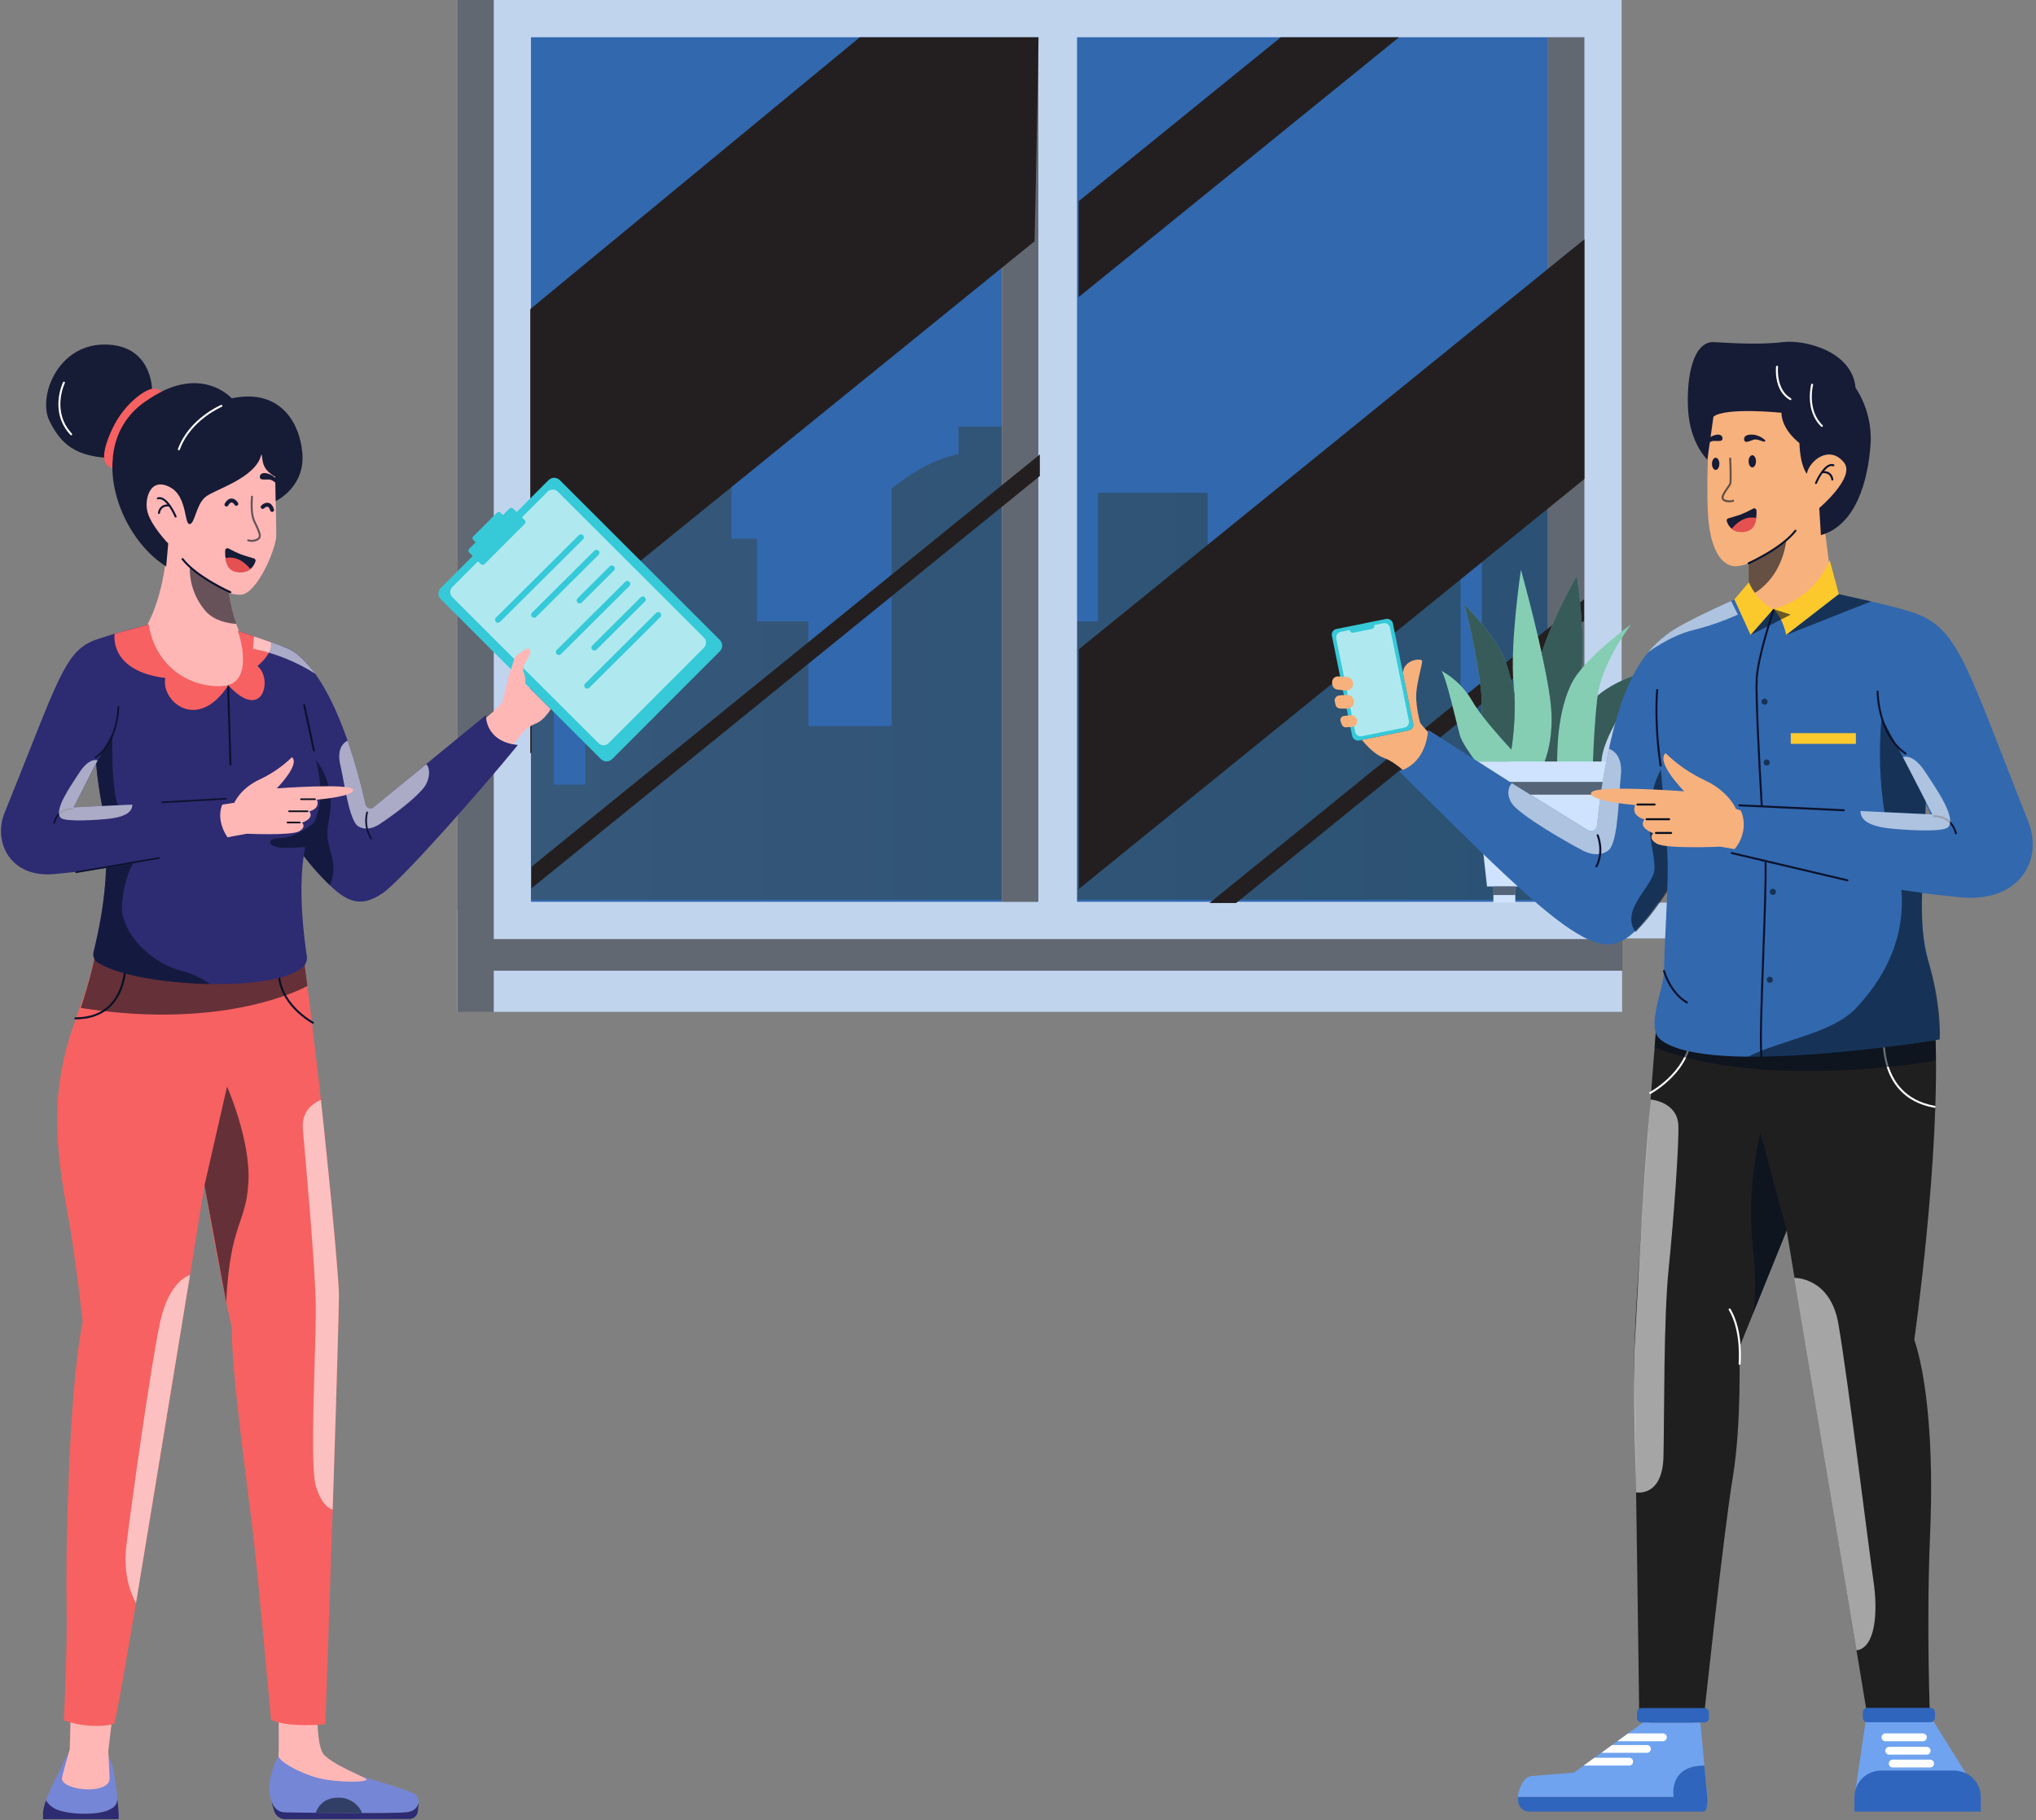 <svg width="1029" height="920" viewBox="0 0 1029 920" fill="none" xmlns="http://www.w3.org/2000/svg">
<rect x="0" y="0" width="1029" height="920" fill="#808080" stroke="none"/>
<rect x="235.01" y="7.56" width="574.03" height="455.46" fill="#3268AE"/>
<g style="mix-blend-mode:overlay" opacity="0.6">
<path d="M809.05 284.45L802.13 283.15V262.48H788V206.81V206.81C777.724 206.816 769.396 215.144 769.39 225.42V225.6H757V274.6L748.94 273.08V350.6H738.13V227.37L712.93 199.56L687.74 227.37V284.79H678.2V321.87H622.76V385.78H610.35V249.08H554.94V314.08H542.61V247C540.16 245 537.7 243.16 535.24 241.47V215.65H524.8V211.36H519.18V190.78L517.63 173.38C517.585 172.986 517.252 172.688 516.855 172.688C516.458 172.688 516.125 172.986 516.08 173.38L514.52 190.78V211.36H508.91V215.65H484.48V229.47C473.2 231.903 461.92 237.73 450.64 246.95V367H408.55V314.07H382.55V272.29H369.73V224.23L303.29 249.23V265.8H295.83V396.61H279.92V285L244 269.8V417.53H235.79V307.28L235 306.76V454.76H809L809.05 284.45Z" fill="url(#paint0_linear_5_651)"/>
</g>
<path fill-rule="evenodd" clip-rule="evenodd" d="M850 456.23H819.58V0H231.13V460.2H231V511.43H819.82V474.32H850V456.23ZM544.34 18.82H782.34V455.82H544.34V18.82ZM506.34 18.82H268.34V455.82H506.34V18.82Z" fill="#C1D4EE"/>
<g style="mix-blend-mode:overlay" opacity="0.6">
<rect x="506.37" y="18.82" width="18.42" height="437.04" fill="#231F20"/>
</g>
<g style="mix-blend-mode:overlay" opacity="0.6">
<rect x="782.34" y="18.82" width="18.42" height="437.04" fill="#231F20"/>
</g>
<g style="mix-blend-mode:screen">
<path d="M525.54 229.71L268.65 438.06V448.97L525.54 240.61V229.71V229.71Z" fill="#231F20"/>
</g>
<g style="mix-blend-mode:screen">
<path d="M545.3 328.13V449.3L800.78 242.09V120.92L545.3 328.13V328.13Z" fill="#231F20"/>
</g>
<g style="mix-blend-mode:screen">
<path d="M268.65 328.14L522.88 121.94C523.88 80.36 524.88 18.85 524.88 18.85H434.52L268 156.24V380.81L268.7 380.19L268.65 328.14Z" fill="#231F20"/>
</g>
<g style="mix-blend-mode:screen">
<path d="M800.58 302.89L611.27 456.44H624.72L800.58 313.8V302.89V302.89Z" fill="#231F20"/>
</g>
<g style="mix-blend-mode:screen">
<path d="M647.3 18.85L545.16 101.69V150.16L707.06 18.85H647.3V18.85Z" fill="#231F20"/>
</g>
<path d="M787.17 390.09C787.17 390.09 785.17 363.89 794.22 345.42C795.632 342.73 797.361 340.219 799.37 337.94C799.45 337.26 799.52 336.61 799.59 336.02C801.27 321.24 796.91 291.02 796.91 291.02C796.91 291.02 785.76 309.82 779.16 330C780.99 338.36 782.6 346.59 783.47 353.18C786.47 376.02 779.1 388.45 779.1 388.45C777.778 388.225 776.441 388.098 775.1 388.07C775.6 391.69 776.03 393.82 776.03 393.82L790.31 390.4C788.65 390.4 787.42 390.34 787.17 390.09Z" fill="#85CEB4"/>
<path d="M748.88 358.52C748.805 359.468 748.805 360.421 748.88 361.37C753.09 366.86 758.88 373.42 763.88 378.85C765.294 369.504 765.804 360.044 765.4 350.6C763.91 344.34 762.4 338.55 761.03 334.67C756.33 321.24 739.87 305.45 739.87 305.45C742.16 311.16 749.89 347.77 748.88 358.52Z" fill="#85CEB4"/>
<path d="M779.11 388.41C779.11 388.41 786.49 375.98 783.47 353.14C780.45 330.3 768.69 288 768.69 288C768.69 288 763 325.6 765 346.09C767 366.58 762.31 387.4 762.31 387.4C762.31 387.4 778.77 388.07 779.11 388.41Z" fill="#85CEB4"/>
<path d="M787.17 390.09C787.17 390.09 785.17 363.89 794.22 345.42C800.31 333.02 824.44 315.53 824.44 315.53C824.44 315.53 809.33 335 807.32 352.47C805.31 369.94 805 389.08 805 389.08C805 389.08 788.17 391.1 787.17 390.09Z" fill="#85CEB4"/>
<path d="M807.45 351.62C807.45 351.91 807.35 352.19 807.32 352.47C805.5 368.25 805.05 385.34 804.98 388.47L809.67 388.03C809.67 388.03 807.59 382.78 814.37 369.23C824.78 348.4 835.53 338.33 835.53 338.33C835.53 338.33 817.68 342.67 807.45 351.62Z" fill="#85CEB4"/>
<path d="M769.43 384.9C762.12 377.13 748.31 362.03 744.18 354.49C740.435 347.978 734.973 342.619 728.39 339C730.74 341.35 736.12 365.53 737.8 371.58C738.71 374.87 742.52 380.45 745.8 384.86L769.43 384.9Z" fill="#85CEB4"/>
<path d="M739.43 384.89V395.35H745.73L746.43 401.67L748.6 421.41L751.54 448.07H754.76V456.25H765.84V448.07H794.05V456.25H805.13V448.07H810.15L812.42 427.54L815.97 395.35H822.26V384.89H739.43V384.89Z" fill="#CFE3FF"/>
<g style="mix-blend-mode:overlay" opacity="0.6">
<rect x="754.76" y="447.97" width="11.08" height="4.42" fill="#030F1C"/>
</g>
<g style="mix-blend-mode:overlay" opacity="0.6">
<rect x="794.05" y="447.97" width="11.08" height="4.42" fill="#030F1C"/>
</g>
<g style="mix-blend-mode:overlay" opacity="0.6">
<path d="M780.7 384.9H787C786.91 376.33 787.65 358.84 794.24 345.42C795.652 342.73 797.381 340.219 799.39 337.94C799.47 337.26 799.54 336.61 799.61 336.02C801.29 321.24 796.93 291.02 796.93 291.02C796.93 291.02 785.76 309.82 779.16 330C780.99 338.36 782.6 346.59 783.47 353.18C785.56 368.92 782.68 379.72 780.7 384.9Z" fill="#030F1C"/>
</g>
<g style="mix-blend-mode:overlay" opacity="0.6">
<path d="M748.88 358.52C748.805 359.468 748.805 360.421 748.88 361.37C753.09 366.86 758.88 373.42 763.88 378.85C765.294 369.504 765.804 360.044 765.4 350.6C763.91 344.34 762.4 338.55 761.03 334.67C756.33 321.24 739.87 305.45 739.87 305.45C742.16 311.16 749.89 347.77 748.88 358.52Z" fill="#030F1C"/>
</g>
<g style="mix-blend-mode:overlay" opacity="0.6">
<path d="M807.45 351.62C807.45 351.91 807.35 352.19 807.32 352.47C805.87 365 805.32 378.34 805.08 384.9H809.39C809.53 382 810.51 376.98 814.39 369.27C824.8 348.44 835.55 338.37 835.55 338.37C835.55 338.37 817.68 342.67 807.45 351.62Z" fill="#030F1C"/>
</g>
<g style="mix-blend-mode:overlay" opacity="0.6">
<path d="M745.71 395.21L746.43 401.67H815.27L815.98 395.21H745.71V395.21Z" fill="#030F1C"/>
</g>
<g style="mix-blend-mode:overlay" opacity="0.6">
<path d="M819.92 474.66H249.55V0H231.13V511.49H249.55V490.66H819.92V474.66V474.66Z" fill="#231F20"/>
</g>
<path d="M837.158 517.702C837.158 517.702 825.17 667.841 825.835 692.448C826.5 717.056 828.495 868.694 828.495 868.694C828.495 868.694 844.457 877.341 861.084 868.694C861.084 868.694 871.06 774.917 875.716 746.985C880.371 719.052 879.041 681.142 879.041 681.142L902.985 621.95L944.334 870.622C944.334 870.622 965.502 876.011 975.478 869.36C975.478 869.36 973.484 822.14 975.478 775.583C977.474 729.028 973.484 695.108 967.497 677.151C967.497 677.151 980.789 584.04 978.129 521.522L837.158 517.702Z" fill="#201F20"/>
<path d="M977.75 559.938C977.72 559.938 977.691 559.936 977.662 559.931C946.729 554.426 951.809 520.137 951.864 519.791C951.908 519.52 952.164 519.335 952.436 519.378C952.708 519.421 952.893 519.676 952.851 519.948C952.798 520.285 947.876 553.614 977.837 558.946C978.092 558.991 978.27 559.224 978.247 559.482C978.225 559.74 978.009 559.938 977.75 559.938V559.938Z" fill="white"/>
<path d="M834 552.948C833.769 552.948 833.569 552.791 833.514 552.567C833.459 552.344 833.564 552.112 833.768 552.005C833.984 551.892 855.39 540.454 854.258 519.897C854.251 519.765 854.296 519.635 854.385 519.536C854.473 519.438 854.597 519.378 854.73 519.371C854.862 519.362 854.993 519.407 855.092 519.496C855.191 519.585 855.25 519.71 855.256 519.843C856.424 541.048 834.453 552.775 834.231 552.891C834.159 552.929 834.08 552.948 834 552.948V552.948Z" fill="white"/>
<path d="M879.197 689.839C879.181 689.839 879.164 689.838 879.148 689.836C879.016 689.823 878.894 689.758 878.81 689.656C878.726 689.553 878.686 689.422 878.699 689.29C878.715 689.127 880.223 672.923 873.735 662.111C873.593 661.874 873.67 661.567 873.906 661.426C874.143 661.284 874.45 661.361 874.592 661.597C881.253 672.694 879.711 689.222 879.694 689.387C879.669 689.643 879.454 689.838 879.197 689.839V689.839Z" fill="white"/>
<g style="mix-blend-mode:overlay" opacity="0.6">
<path d="M837.159 517.702L836.278 529.499C891.872 551.534 978.409 536.153 978.409 536.153L978.129 521.523L837.159 517.702Z" fill="#030F1C"/>
</g>
<g style="mix-blend-mode:overlay" opacity="0.6">
<path d="M902.985 621.95L889.673 572.401C889.673 572.401 882.699 599.235 885.693 628.268C888.686 657.3 885.693 664.7 885.693 664.7L902.985 621.95Z" fill="#030F1C"/>
</g>
<g style="mix-blend-mode:overlay" opacity="0.6">
<path d="M834.243 555.743C834.243 555.743 847.857 556.852 848.253 568.962C848.566 578.554 846.027 615.073 843.366 641.013C840.706 666.95 841.221 715.724 840.715 736.341C840.209 756.958 826.9 754.315 826.9 754.315C826.9 754.315 825.173 695.643 826.158 680.458C827.144 665.274 829.703 604.794 834.243 555.743" fill="white"/>
</g>
<g style="mix-blend-mode:overlay" opacity="0.6">
<path d="M906.865 645.913C906.865 645.913 925.104 645.39 929.171 669.35C934.171 698.801 944.691 784.45 946.907 799.524C949.124 814.6 947.968 832.888 938.276 834.189L906.865 645.913Z" fill="white"/>
</g>
<path fill-rule="evenodd" clip-rule="evenodd" d="M942.837 870.306L975.195 866.874L1001.09 908.321H937.256L942.837 870.306ZM795.491 895.958L830.469 870.622H859.4L862.842 908.321H767.058C767.391 905.977 768.706 899.413 773.377 897.768L795.491 895.958Z" fill="#6FA3EF"/>
<path fill-rule="evenodd" clip-rule="evenodd" d="M950.945 878.144C950.945 877.052 951.83 876.167 952.922 876.167H971.839C972.931 876.167 973.816 877.052 973.816 878.144C973.816 879.235 972.931 880.12 971.839 880.12H952.922C951.83 880.12 950.945 879.235 950.945 878.144ZM954.823 882.944C953.731 882.944 952.846 883.829 952.846 884.92C952.846 886.012 953.731 886.897 954.823 886.897H973.74C974.832 886.897 975.717 886.012 975.717 884.92C975.717 883.829 974.832 882.944 973.74 882.944H954.823ZM956.585 889.412C955.493 889.412 954.608 890.297 954.608 891.388C954.608 892.48 955.493 893.365 956.585 893.365H975.502C976.594 893.365 977.479 892.48 977.479 891.388C977.479 890.297 976.594 889.412 975.502 889.412H956.585ZM805.829 888.47H823.393C824.482 888.47 825.364 889.352 825.364 890.441C825.364 891.53 824.482 892.413 823.393 892.413H800.387L805.829 888.47ZM832.371 882.02H814.808L809.365 885.962H832.371C833.46 885.962 834.342 885.08 834.342 883.991C834.342 882.903 833.46 882.02 832.371 882.02ZM822.872 876.167H840.436C841.524 876.167 842.406 877.049 842.406 878.138C842.406 879.226 841.524 880.108 840.436 880.108H817.43L822.872 876.167Z" fill="white"/>
<path fill-rule="evenodd" clip-rule="evenodd" d="M943.794 863.229C942.521 863.229 941.489 864.261 941.489 865.533V868.215C941.489 869.487 942.521 870.519 943.794 870.519H975.637C976.909 870.519 977.941 869.487 977.941 868.215V865.533C977.941 864.261 976.909 863.229 975.637 863.229H943.794ZM845.882 908.321C845.882 908.321 842.886 892.413 861.389 892.413L862.841 908.321C862.841 908.321 863.347 915.649 860.946 915.649H773.109C770.316 915.789 767.855 913.827 767.37 911.073L767.058 908.321H845.882ZM829.646 863.352H861.403C862.673 863.352 863.702 864.382 863.702 865.652V868.323C863.702 869.594 862.672 870.624 861.401 870.624H829.647C828.378 870.624 827.349 869.595 827.349 868.326V865.649C827.349 864.381 828.377 863.352 829.646 863.352ZM950.616 894.962H987.727C991.27 894.962 994.668 896.37 997.173 898.875C999.679 901.38 1001.09 904.778 1001.09 908.321V915.67H937.256V908.321C937.256 900.943 943.238 894.962 950.616 894.962Z" fill="#2F65BC"/>
<path d="M937.806 238.109C937.806 222.147 920.178 227.235 917.178 228.235C914.178 229.235 907.178 206.235 907.178 206.235C907.178 206.235 871.178 203.235 864.178 210.235C864.178 210.235 862.178 240.235 863.178 259.235C864.178 278.235 870.283 286.216 877.283 286.216C879.497 286.092 881.672 285.584 883.712 284.715V319.692L926.056 297.744L920.841 256.427C921.055 256.301 921.178 256.235 921.178 256.235C921.178 256.235 937.806 253.184 937.806 238.109Z" fill="#F7B17D"/>
<path d="M862.898 232.344C862.898 232.344 854.178 224.235 853.178 207.235C852.178 190.235 855.779 172.265 866.42 172.93C877.062 173.596 890.585 174.225 901.226 172.913C911.868 171.6 936.032 177.364 937.806 195.987C943.486 204.639 946.137 214.93 945.343 225.25C944.013 242.542 938.254 265.357 920.292 270.476L919.461 256.786C919.461 256.786 937.806 241.24 932.038 233.9C924.636 224.48 914.306 233.01 913.198 239.439C913.198 239.439 909.898 236.105 909.429 223.92C909.429 223.92 900.561 217.491 900.339 208.623C900.339 208.623 871.963 205.741 865.977 210.618L862.898 232.344Z" fill="#161B36"/>
<g style="mix-blend-mode:overlay" opacity="0.6">
<path d="M883.746 284.664C883.746 284.664 898.156 277.96 902.812 273.083C902.812 273.083 901.736 286.232 892.22 295.474C882.703 304.716 883.746 297.248 883.746 297.248L883.746 284.664Z" fill="#030F1C"/>
</g>
<ellipse cx="885.614" cy="233.165" rx="1.871" ry="3.076" fill="#161B36"/>
<ellipse cx="867.106" cy="234.443" rx="1.871" ry="3.076" fill="#161B36"/>
<path d="M881.748 220.861C882.413 220.113 883.328 219.531 886.071 219.697C888.815 219.864 892.972 222.441 892.057 223.106C891.143 223.771 888.399 221.526 886.238 222.275C884.076 223.023 882.835 223.638 882.109 223.231C881.194 222.718 881.429 221.221 881.748 220.861Z" fill="#161B36"/>
<path d="M869.86 220.098C868.989 219.605 867.935 219.349 865.392 220.392C862.849 221.435 859.747 225.217 860.828 225.551C861.908 225.885 863.78 222.875 866.067 222.885C868.354 222.895 869.728 223.077 870.284 222.457C870.984 221.676 870.278 220.335 869.86 220.098Z" fill="#161B36"/>
<g style="mix-blend-mode:overlay" opacity="0.6">
<path d="M873.917 253.914C872.952 253.949 871.996 253.727 871.145 253.27C870.587 252.958 870.198 252.413 870.086 251.783C869.879 250.48 871.211 248.463 872.842 246.154C873.257 245.603 873.637 245.026 873.979 244.427C874.311 243.716 874.216 237.241 873.933 231.392L874.932 231.343C875.03 233.372 875.489 243.556 874.886 244.849C874.521 245.505 874.111 246.133 873.659 246.731C872.632 248.185 870.913 250.618 871.074 251.626C871.141 251.967 871.36 252.259 871.669 252.418C873.104 253.035 874.721 253.085 876.192 252.558L876.497 253.51C875.663 253.776 874.793 253.912 873.917 253.914Z" fill="#030F1C"/>
</g>
<path d="M872.706 263.428C872.622 263.133 872.658 262.816 872.808 262.548C872.958 262.28 873.209 262.082 873.504 262C874.976 261.574 877.688 260.773 879.753 260.07C881.907 259.216 884.001 258.219 886.023 257.087C886.375 256.896 886.801 256.9 887.15 257.097C887.499 257.295 887.722 257.658 887.739 258.059C887.88 261.136 887.509 267.147 882.669 268.373C876.783 269.863 873.701 266.678 872.706 263.428Z" fill="#161B36"/>
<path d="M875.266 267.265C875.266 267.265 880.331 260.191 887.566 261.807C887.566 261.807 887.577 267.332 882.912 268.577C877.89 269.918 875.266 267.265 875.266 267.265Z" fill="#E55151"/>
<path d="M926.771 234.698C921.983 233.07 917.524 243.511 917.337 243.956C917.23 244.21 917.349 244.504 917.604 244.611C917.858 244.718 918.152 244.598 918.259 244.344C919.034 242.541 919.984 240.819 921.094 239.201C922.103 239.025 923.142 239.216 924.024 239.739C924.899 240.391 925.458 241.383 925.563 242.471C925.603 242.712 925.811 242.889 926.055 242.889C926.083 242.889 926.11 242.887 926.137 242.882C926.268 242.861 926.385 242.788 926.462 242.68C926.54 242.572 926.571 242.438 926.549 242.307C926.376 239.889 924.311 238.046 921.889 238.147C923.314 236.384 924.937 235.129 926.449 235.645C926.619 235.702 926.806 235.665 926.94 235.547C927.074 235.429 927.136 235.249 927.101 235.074C927.066 234.898 926.94 234.755 926.771 234.698H926.771Z" fill="#0B122D"/>
<path d="M883.713 285.217C883.476 285.217 883.272 285.051 883.223 284.82C883.174 284.589 883.294 284.355 883.51 284.26C883.675 284.186 900.105 276.836 907.039 267.951C907.209 267.734 907.523 267.695 907.741 267.865C907.959 268.035 907.997 268.349 907.827 268.567C900.738 277.65 884.598 284.871 883.915 285.174C883.851 285.202 883.782 285.217 883.713 285.217Z" fill="#0B122D"/>
<path d="M904.884 202.251C904.796 202.251 904.71 202.228 904.635 202.184C896.354 197.42 897.57 185.783 897.625 185.289C897.638 185.156 897.704 185.034 897.808 184.951C897.912 184.868 898.046 184.831 898.179 184.849C898.453 184.88 898.65 185.127 898.619 185.402C898.606 185.516 897.425 196.883 905.134 201.317C905.33 201.43 905.426 201.661 905.367 201.88C905.309 202.099 905.11 202.251 904.884 202.251L904.884 202.251Z" fill="white"/>
<path d="M920.804 215.774C920.676 215.774 920.552 215.725 920.459 215.636C911.989 207.544 915.34 194.438 915.374 194.307C915.445 194.04 915.719 193.881 915.986 193.951C916.253 194.022 916.412 194.296 916.341 194.563C916.308 194.689 913.111 207.234 921.15 214.913C921.297 215.054 921.344 215.271 921.268 215.46C921.192 215.65 921.009 215.774 920.804 215.774H920.804Z" fill="white"/>
<rect x="672.56" y="318.512" width="31.468" height="57.525" rx="2.867" transform="rotate(-11.46 672.56 318.512)" fill="#36C9D8"/>
<g style="mix-blend-mode:overlay" opacity="0.6">
<path d="M712.051 364.382L702.498 317.262C702.184 315.711 700.671 314.708 699.119 315.022L694.534 315.952L694.577 316.163C694.655 316.546 694.577 316.943 694.361 317.269C694.146 317.594 693.81 317.82 693.427 317.898L683.942 319.82C683.56 319.898 683.162 319.821 682.837 319.605C682.511 319.389 682.285 319.054 682.207 318.671L682.165 318.459L677.58 319.389C676.028 319.703 675.025 321.216 675.34 322.768L684.892 369.888C685.043 370.633 685.484 371.288 686.118 371.708C686.751 372.128 687.526 372.279 688.271 372.128L709.811 367.762C710.556 367.611 711.21 367.17 711.63 366.536C712.051 365.902 712.202 365.128 712.051 364.382Z" fill="white"/>
</g>
<path fill-rule="evenodd" clip-rule="evenodd" d="M1012.7 383.653C1016.29 392.859 1020.33 403.237 1024.97 414.951C1033.27 435.861 1019.36 456.39 990.868 453.563C984.397 452.921 978.019 452.223 971.413 451.371C970.919 462.055 971.018 472.702 975.889 491.22C978.652 502.396 980.141 513.849 980.329 525.36C980.329 525.36 863.069 545.09 839.109 525.36C834.132 521.261 836.571 511.441 838.788 502.519C839.881 498.12 840.919 493.94 840.989 490.77C841.181 481.883 841.593 473.43 841.983 465.425C842.254 459.862 842.514 454.515 842.683 449.39C839.628 454.2 836.332 458.853 832.81 463.332C822.45 476.51 814.624 481.247 800.302 473.654C783.052 464.508 759.086 441.608 707.211 389.882C716.439 386.889 721.011 378.825 721.876 368.949L764.14 395.889L802.548 419.622C803.428 420.169 804.528 420.222 805.456 419.763C806.385 419.304 807.01 418.398 807.11 417.367C808.381 404.271 810.408 391.26 813.181 378.398C819.1 351.503 827.642 327.347 849.471 316.393C861.036 309.923 876.569 303 876.569 303L896.299 307.88L929.339 300.34C929.339 300.34 953.135 305.369 963.494 308.566C985.924 314.851 990.783 327.334 1012.7 383.653ZM973.285 406.499L973.091 411.531L975.833 411.661C974.929 409.815 974.182 408.292 973.285 406.499Z" fill="#3268AE"/>
<path fill-rule="evenodd" clip-rule="evenodd" d="M924.775 283.269L929.334 300.338L902.73 320.957C902.73 320.957 901.4 312.754 896.301 307.877L884.773 320.957L876.57 303L883.886 294.353C883.886 294.353 887.768 303.992 896.301 307.876C909.078 304.502 919.584 295.422 924.775 283.269ZM937.98 370.576H905.058V375.976H937.98V370.576Z" fill="#FCC92C"/>
<path d="M852.627 507.236C852.539 507.237 852.453 507.213 852.377 507.169C843.654 502.136 840.63 491.361 840.505 490.905C840.458 490.733 840.507 490.549 840.632 490.422C840.758 490.295 840.942 490.244 841.115 490.29C841.288 490.335 841.423 490.469 841.47 490.642C841.499 490.749 844.516 501.48 852.877 506.304C853.073 506.417 853.168 506.648 853.11 506.866C853.051 507.084 852.853 507.236 852.627 507.236V507.236Z" fill="#0B122D"/>
<path d="M839.286 387.469C839.038 387.469 838.829 387.288 838.792 387.043C835.459 364.902 837.04 348.888 837.057 348.729C837.089 348.456 837.332 348.258 837.605 348.282C837.737 348.296 837.858 348.361 837.942 348.464C838.025 348.566 838.065 348.698 838.051 348.83C838.036 348.988 836.468 364.888 839.781 386.895C839.8 387.026 839.767 387.159 839.689 387.266C839.61 387.372 839.492 387.443 839.361 387.463C839.336 387.467 839.311 387.469 839.286 387.469Z" fill="#0B122D"/>
<g style="mix-blend-mode:overlay" opacity="0.6">
<path d="M893.361 354.654C893.36 355.511 892.665 356.205 891.808 356.205C890.952 356.204 890.257 355.509 890.257 354.653C890.258 353.796 890.952 353.101 891.809 353.101C892.221 353.101 892.616 353.265 892.907 353.556C893.198 353.847 893.361 354.242 893.361 354.654" fill="#030F1C"/>
</g>
<g style="mix-blend-mode:overlay" opacity="0.6">
<path d="M894.451 385.416C894.451 386.044 894.074 386.61 893.494 386.851C892.914 387.091 892.246 386.959 891.802 386.515C891.357 386.072 891.224 385.404 891.464 384.824C891.704 384.244 892.27 383.865 892.898 383.865C893.755 383.865 894.45 384.559 894.451 385.416" fill="#030F1C"/>
</g>
<g style="mix-blend-mode:overlay" opacity="0.6">
<path d="M897.574 450.785C897.574 451.412 897.197 451.979 896.617 452.219C896.037 452.46 895.37 452.327 894.926 451.884C894.481 451.44 894.348 450.773 894.588 450.193C894.828 449.613 895.394 449.235 896.021 449.234C896.878 449.234 897.573 449.928 897.574 450.785" fill="#030F1C"/>
</g>
<g style="mix-blend-mode:overlay" opacity="0.6">
<path d="M896.022 495.228C896.023 495.856 895.645 496.423 895.065 496.663C894.485 496.904 893.817 496.771 893.373 496.328C892.928 495.884 892.795 495.216 893.036 494.636C893.276 494.055 893.842 493.677 894.47 493.677C895.327 493.678 896.021 494.372 896.022 495.228" fill="#030F1C"/>
</g>
<g style="mix-blend-mode:overlay" opacity="0.6">
<path d="M884.773 320.957L905.058 310.648L896.3 307.877L884.773 320.957V320.957Z" fill="#030F1C"/>
</g>
<path d="M890.927 407.651C889.471 383.975 887.897 351.113 888.345 343.045C888.97 331.828 896.697 308.795 896.775 308.565C896.834 308.395 896.798 308.206 896.679 308.071C896.561 307.935 896.379 307.874 896.203 307.91C896.027 307.946 895.884 308.073 895.828 308.244C895.749 308.478 887.979 331.638 887.347 342.99C886.898 351.067 888.468 383.896 889.924 407.603L890.927 407.651Z" fill="#0B122D"/>
<path d="M891.823 435.602C892.019 445.621 891.331 464.293 890.662 482.462C889.867 504.006 889.045 526.284 889.707 534.046C889.728 534.305 889.944 534.503 890.204 534.504C890.218 534.504 890.233 534.503 890.247 534.502C890.522 534.479 890.726 534.237 890.703 533.962C890.047 526.26 890.868 504.013 891.661 482.499C892.325 464.494 893.006 445.992 892.827 435.851C892.493 435.768 892.159 435.685 891.823 435.602Z" fill="#0B122D"/>
<g style="mix-blend-mode:overlay" opacity="0.6">
<path d="M973.262 404.944C971.623 401.696 969.356 397.291 965.121 389.141C964.761 388.451 964.401 387.751 964.031 387.051C963.671 386.361 963.301 385.661 962.931 384.961C959.248 377.945 955.209 370.395 950.972 362.686C949.484 378.629 949.967 394.695 952.41 410.521L973.132 411.498C973.187 409.139 973.23 406.94 973.262 404.944Z" fill="#030F1C"/>
</g>
<g style="mix-blend-mode:overlay" opacity="0.6">
<path d="M971.434 451.276C968.028 450.832 964.555 450.345 960.977 449.804C963.186 477.365 949.62 497.29 937.98 509.617C925.984 522.322 901.177 525.359 883.369 534.129C917.472 536 980.323 525.359 980.323 525.359C980.323 525.359 981.698 508.849 974.318 484.793C971.741 476.392 971.059 465.069 971.434 451.276Z" fill="#030F1C"/>
</g>
<g style="mix-blend-mode:overlay" opacity="0.6">
<path d="M902.73 320.957L945.653 303.992L929.334 300.338L902.73 320.957V320.957Z" fill="#030F1C"/>
</g>
<g style="mix-blend-mode:overlay" opacity="0.6">
<path d="M842.869 436.9C842.808 429.95 841.909 418.21 840.778 404.86C840.345 399.733 839.88 394.367 839.416 388.944C838.144 391.365 837.083 393.891 836.245 396.494C829.79 416.625 836.482 428.657 836.184 439.319C835.952 447.632 818.434 459.798 826.642 471.101C830.889 466.608 833.568 463.332 833.568 463.332C836.871 459.13 839.881 454.887 842.64 450.627C842.808 445.863 842.908 441.282 842.869 436.9Z" fill="#030F1C"/>
</g>
<g style="mix-blend-mode:overlay" opacity="0.6">
<path d="M800.223 430.055C798.115 429.021 775.033 416.523 766.053 408.303C761.065 403.738 761.817 398.099 764.122 395.889L802.53 419.623C803.41 420.169 804.51 420.222 805.439 419.763C806.367 419.304 806.992 418.398 807.092 417.367C808.363 404.271 810.39 391.26 813.163 378.398C816.488 379.795 820.146 383.12 819.149 392.431C818.055 402.635 817.929 422.184 813.939 428.678C812.922 430.333 808.033 433.888 800.223 430.055Z" fill="white"/>
</g>
<path d="M806.832 438.427C806.658 438.427 806.495 438.336 806.404 438.187C806.313 438.037 806.307 437.851 806.388 437.696C810.277 430.194 807.028 422.459 806.995 422.382C806.922 422.218 806.943 422.027 807.05 421.882C807.157 421.738 807.333 421.662 807.511 421.683C807.69 421.704 807.843 421.82 807.913 421.985C808.056 422.317 811.388 430.223 807.277 438.157C807.191 438.323 807.019 438.427 806.832 438.427V438.427Z" fill="#0B122D"/>
<g style="mix-blend-mode:overlay" opacity="0.6">
<path d="M832.886 329.729C832.886 329.729 844.083 321.28 855.888 318.452C863.589 316.522 871.101 313.908 878.335 310.64L874.91 303.761C874.91 303.761 849.46 315.071 842.372 320.726C838.886 323.366 835.705 326.386 832.886 329.729" fill="white"/>
</g>
<path d="M963.075 381.415C962.973 381.415 962.873 381.384 962.79 381.326C948.491 371.398 948.446 349.787 948.447 349.57C948.449 349.296 948.672 349.074 948.947 349.073H948.95C949.226 349.076 949.448 349.3 949.447 349.576C949.446 349.788 949.498 370.88 963.36 380.504C963.54 380.629 963.618 380.856 963.552 381.064C963.487 381.273 963.293 381.415 963.075 381.415V381.415Z" fill="#0B122D"/>
<path d="M931.897 410.053L931.874 410.052L879.036 407.553C878.903 407.547 878.779 407.488 878.689 407.39C878.6 407.292 878.554 407.163 878.56 407.03C878.563 406.897 878.621 406.771 878.72 406.681C878.818 406.591 878.949 406.546 879.083 406.555L931.92 409.054C932.191 409.067 932.402 409.294 932.396 409.565C932.39 409.836 932.168 410.052 931.897 410.053V410.053Z" fill="#0B122D"/>
<path d="M933.72 445.473C933.681 445.473 933.643 445.468 933.605 445.459L875.107 431.66C874.839 431.596 874.674 431.327 874.738 431.059C874.801 430.791 875.069 430.625 875.337 430.688L933.835 444.486C934.082 444.545 934.246 444.779 934.217 445.031C934.187 445.283 933.974 445.473 933.72 445.473Z" fill="#0B122D"/>
<path d="M988.499 421.718C988.255 421.717 988.047 421.54 988.007 421.299C987.953 420.971 986.562 413.258 977.423 412.995C977.147 412.987 976.93 412.757 976.938 412.481C976.962 412.212 977.183 412.003 977.453 411.995C987.431 412.282 988.979 421.049 988.994 421.137C989.015 421.268 988.984 421.402 988.907 421.509C988.829 421.617 988.712 421.69 988.581 421.711C988.554 421.715 988.527 421.718 988.499 421.718Z" fill="#0B122D"/>
<g style="mix-blend-mode:overlay" opacity="0.6">
<path d="M954.299 418.646C942.909 417.235 940.321 413.575 940.321 409.951L976.591 411.661C973.961 406.291 962.104 383.386 961.734 382.687C965.157 381.59 969.519 384.619 973.171 390.38C977.438 397.114 989.382 413.492 984.495 418.175C981.682 420.87 960.751 419.446 954.299 418.646Z" fill="white"/>
</g>
<path fill-rule="evenodd" clip-rule="evenodd" d="M715.795 353.8C715.415 349.401 716.852 343.228 717.854 338.919L717.854 338.919C718.45 336.361 718.892 334.461 718.71 333.979C718.223 332.684 711.1 333.3 709.435 338.161C709.251 338.707 709.103 339.264 708.99 339.829L714.26 365.829C714.411 366.574 714.26 367.348 713.84 367.982C713.42 368.616 712.766 369.057 712.02 369.208L688.292 374.018C691.372 377.655 695.142 381.539 699.463 383.084C702.691 384.238 706.205 386.792 709.043 389.189C716.75 385.893 720.758 378.697 721.763 369.953C719.747 367.899 717.969 365.92 717.658 365.042C716.693 361.36 716.07 357.597 715.795 353.8ZM680.13 349.047C681.383 349.163 682.6 348.588 683.305 347.546C684.011 346.504 684.093 345.161 683.52 344.04C682.946 342.92 681.809 342.201 680.551 342.164L676.3 341.902C675.455 341.849 674.629 342.173 674.045 342.786C673.461 343.399 673.178 344.239 673.271 345.081L673.375 346.022C673.522 347.352 674.568 348.404 675.898 348.557L680.13 349.047ZM680.478 351.222C682.12 351.052 683.658 352.055 684.164 353.626C684.512 354.71 684.311 355.895 683.625 356.803C682.938 357.711 681.853 358.228 680.715 358.188L677.391 358.156C676.217 358.145 675.206 357.324 674.953 356.177L674.601 354.573C674.445 353.863 674.603 353.12 675.035 352.535C675.467 351.95 676.131 351.58 676.855 351.52L680.478 351.222ZM682.307 361.521L679.249 361.881C678.607 361.957 678.036 362.325 677.703 362.878C677.37 363.431 677.311 364.108 677.544 364.71L678.157 366.297C678.487 367.151 679.334 367.69 680.247 367.629L683.383 367.418C684.457 367.247 685.354 366.509 685.728 365.487C686.101 364.466 685.893 363.322 685.182 362.499C684.472 361.676 683.372 361.301 682.307 361.521ZM877.35 408.825L879.827 409.73C882.976 416.679 880.691 424.639 876.621 429.202L869.535 427.954C869.535 427.954 842.338 429.19 837.439 426.473C832.54 423.756 835.597 421.142 835.597 421.142C835.597 421.142 827.71 418.576 831.083 414.163C831.083 414.163 824.116 412.631 826.42 406.918C826.42 406.918 803.02 405.021 804.14 400.768C805.26 396.516 851.193 399.97 851.193 399.97C851.193 399.97 836.558 385.154 841.793 380.699C847.591 386.343 854.298 390.972 861.632 394.391C873.799 400.057 877.35 408.825 877.35 408.825Z" fill="#F7B17D"/>
<path d="M836.745 406.645C836.745 406.512 836.692 406.385 836.599 406.291C836.505 406.198 836.378 406.145 836.245 406.145H827.548C827.271 406.145 827.048 406.369 827.048 406.645C827.048 406.921 827.271 407.145 827.548 407.145H836.245C836.378 407.145 836.505 407.092 836.599 406.999C836.692 406.905 836.745 406.778 836.745 406.645Z" fill="#030F1C"/>
<path d="M844.084 414.086C844.084 413.954 844.031 413.827 843.937 413.733C843.844 413.639 843.716 413.586 843.584 413.586H832.17C831.894 413.586 831.67 413.81 831.67 414.086C831.67 414.363 831.894 414.586 832.17 414.586H843.584C843.716 414.587 843.844 414.534 843.937 414.44C844.031 414.346 844.084 414.219 844.084 414.086Z" fill="#030F1C"/>
<path d="M844.588 420.525H836.918C836.642 420.525 836.418 420.749 836.418 421.025C836.418 421.302 836.642 421.525 836.918 421.525H844.588C844.864 421.525 845.088 421.302 845.088 421.025C845.088 420.749 844.864 420.525 844.588 420.525Z" fill="#030F1C"/>
<path fill-rule="evenodd" clip-rule="evenodd" d="M55.867 914.384C58.015 913.534 59.394 911.422 59.307 909.113C59.338 909.35 59.367 909.587 59.395 909.825C59.044 906.266 58.453 901.548 57.471 895.332C56.58 889.694 54.561 888.079 54.561 888.079C54.561 888.079 37.158 884.592 34.941 886.167C33.839 886.951 32.633 889.568 31.137 892.814C30.614 893.949 30.056 895.161 29.454 896.398C28.998 897.337 28.52 898.296 28.036 899.268C25.56 904.242 22.915 909.556 22.045 914.181C22.355 912.775 22.747 911.388 23.219 910.027C24.271 911.728 25.747 913.125 27.503 914.081C33.666 917.482 50.737 917.759 55.867 914.384ZM209.559 906.749C206.262 904.674 182.947 897.985 182.947 897.985L140.742 887.434C140.742 887.434 136.075 895.761 136.087 903.908C136.054 906.931 136.777 909.915 138.192 912.587C139.359 914.722 141.588 916.06 144.021 916.087C155.781 916.274 200.794 916.835 206.106 915.941C212.345 914.891 212.855 908.824 209.559 906.749Z" fill="#7686D6"/>
<path fill-rule="evenodd" clip-rule="evenodd" d="M36.62 828.369L35.274 884.061C35.274 884.061 31.117 898.305 31.283 899.247C32.311 905.07 54.24 907.148 55.337 899.469C55.503 898.305 54.727 885.087 54.727 885.087L61.177 830.34L36.62 828.369ZM164.316 887.571C158.385 882.504 161.03 853.696 161.03 853.696L140.713 856.91C140.713 856.91 141.084 884.66 140.742 887.434C140.4 890.208 153.758 897.814 164.854 899.53C175.95 901.246 185.136 900.539 185.308 899.498C185.374 899.097 183.351 898.157 180.422 896.797C175.757 894.63 168.794 891.396 164.316 887.571Z" fill="#FFB7B6"/>
<g style="mix-blend-mode:overlay" opacity="0.6">
<path d="M183.039 916.433C181.111 911.816 176.65 908.763 171.648 908.636C161.604 908.25 159.615 916.268 159.615 916.268L183.039 916.433Z" fill="#030F1C"/>
</g>
<path fill-rule="evenodd" clip-rule="evenodd" d="M27.503 914.081C25.747 913.125 24.271 911.728 23.219 910.027C23.219 910.027 21.404 915.115 21.75 917.518V919.488H59.993V917.518C59.993 917.518 59.826 913.099 59.307 909.113C59.394 911.422 58.015 913.534 55.867 914.384C50.737 917.759 33.666 917.482 27.503 914.081ZM144.021 916.087C141.588 916.06 139.359 914.722 138.192 912.587C137.892 912.03 137.623 911.456 137.388 910.868V910.869C137.675 912.478 138.088 914.061 138.623 915.605C139.45 917.937 141.657 919.496 144.132 919.495L206.871 919.406C209.098 919.403 210.963 917.716 211.188 915.499L211.567 911.772L211.399 911.755C210.895 913.653 209.211 915.418 206.106 915.941C200.794 916.835 155.781 916.274 144.021 916.087Z" fill="#2D2B72"/>
<path d="M153.382 483.134C164.799 570.431 170.995 641.746 171.317 653.95C171.637 666.084 164.443 871.541 164.443 871.541C164.443 871.541 145.324 873.451 136.948 869.243C136.948 869.243 130.542 797.179 127.586 772.456C124.629 747.733 117.088 694.483 117.088 670.666C109.597 638.209 103.357 599.186 103.357 599.186C103.357 599.186 98.859 627.129 92.683 665.104C79.629 745.365 59.083 870.435 57.677 871.215C56.137 872.07 44.661 873.982 32.281 869.54C32.281 869.54 34.149 832.422 33.656 811.381C33.164 790.34 34.368 705.031 41.759 668.209C41.759 668.209 38.267 635.106 33.675 610.498C30.762 594.886 26.739 569.544 30.286 546.097C34.794 516.303 43.135 509.073 48.289 480.759C79.447 467.283 120.904 466.396 153.382 483.134Z" fill="#F76161"/>
<g style="mix-blend-mode:overlay" opacity="0.6">
<path d="M103.357 599.186L114.751 549.17C114.751 549.17 126.848 576.591 125.539 597.867C124.229 619.144 116.366 617.927 114.312 658.108L103.357 599.186Z" fill="#030F1C"/>
</g>
<g style="mix-blend-mode:overlay" opacity="0.6">
<path d="M162.203 555.98C162.203 555.98 152.163 559.186 153.049 570.431C153.936 581.677 159.509 640.648 159.604 661.487C159.7 682.326 156.405 739.967 159.604 751.052C162.804 762.136 168.141 763.038 168.141 763.038C168.141 763.038 170.962 677.893 171.317 653.95C170.104 629.301 162.203 555.98 162.203 555.98Z" fill="white"/>
</g>
<g style="mix-blend-mode:overlay" opacity="0.6">
<path d="M96.032 644.482C96.032 644.482 85.654 646.922 80.999 667.95C76.343 688.977 65.962 763.467 63.837 781.424C61.711 799.381 68.748 810.231 68.748 810.231L96.032 644.482Z" fill="white"/>
</g>
<path d="M38.103 515.23C45.956 515.23 52.181 512.812 56.605 508.044C64.924 499.076 63.98 485.127 63.935 484.538C63.927 484.405 63.865 484.282 63.764 484.195C63.663 484.108 63.532 484.066 63.4 484.077C63.124 484.097 62.918 484.337 62.938 484.612C62.948 484.753 63.89 498.726 55.868 507.368C51.641 511.921 45.664 514.23 38.103 514.23C37.827 514.23 37.603 514.454 37.603 514.73C37.603 515.006 37.827 515.23 38.103 515.23V515.23Z" fill="#0B122D"/>
<path d="M158.156 517.429C158.386 517.429 158.587 517.272 158.641 517.049C158.696 516.825 158.592 516.593 158.388 516.487C158.21 516.393 140.544 506.95 141.478 489.997C141.49 489.723 141.28 489.49 141.006 489.475C140.732 489.46 140.497 489.668 140.48 489.942C139.51 507.544 157.741 517.277 157.925 517.373C157.996 517.41 158.075 517.429 158.156 517.429V517.429Z" fill="#0B122D"/>
<g style="mix-blend-mode:overlay" opacity="0.6">
<path d="M153.382 483.134L155.341 498.358C155.341 498.358 115.241 521.26 40.812 509.458C40.812 509.458 47.266 490.16 48.289 480.759L153.382 483.134Z" fill="#030F1C"/>
</g>
<path d="M71.064 254.196C73.419 242.271 77.188 233.39 92.496 244.047C92.496 244.047 92.631 232.234 98.048 227.569C103.465 222.904 137.688 202.122 138.998 236.279C138.998 236.279 139.625 263.719 139.625 270.57C139.625 277.421 129.709 300.63 121.465 300.63C119.509 300.596 117.566 300.292 115.693 299.728C116.887 309.204 119.869 318.368 124.481 326.732L73.844 316.849C73.844 316.849 82.596 303.216 84.421 276.44C76.702 269.573 69.34 262.927 71.064 254.196Z" fill="#FFB7B6"/>
<path d="M52.832 174.141C76.678 174.141 76.816 196.533 76.816 196.533L73.037 203.206C101.054 182.896 117.096 201.354 117.096 201.354C139.626 196.485 151.065 211.17 152.778 228.677C154.49 246.185 139.36 253.285 139.36 253.285L139.102 240.975C131.577 236.784 133.042 231.961 132.13 229.518C129.466 241.888 107.945 247.461 103.585 251.403C98.953 255.589 98.447 264.914 95.782 264.914C93.118 264.914 94.586 251.14 86.267 246.455C75.644 240.472 72.704 252.809 74.659 259.205C76.816 266.263 85.019 274.712 85.019 274.712L83.994 286.32C67.423 275.966 55.092 252.447 56.98 231.559L56.979 231.561C37.931 231.041 30.7 224.253 25.012 212.772C19 200.635 28.987 174.141 52.832 174.141Z" fill="#161B36"/>
<g style="mix-blend-mode:overlay" opacity="0.6">
<path d="M115.629 298.986C115.629 298.986 100.673 291.293 95.927 286.321C95.659 294.572 98.501 302.623 103.89 308.878C108.132 313.656 114.772 315.044 119.432 315.36C117.544 310.065 116.268 304.571 115.629 298.986V298.986Z" fill="#030F1C"/>
</g>
<path d="M119.914 240.308C119.236 239.546 118.304 238.952 115.506 239.122C112.709 239.291 108.471 241.919 109.403 242.597C110.336 243.275 113.133 240.987 115.337 241.749C117.541 242.512 118.806 243.14 119.547 242.724C120.479 242.202 120.24 240.675 119.914 240.308Z" fill="#161B36"/>
<path d="M132.036 239.53C132.924 239.027 133.998 238.767 136.591 239.83C139.184 240.894 142.346 244.749 141.245 245.09C140.144 245.431 138.235 242.362 135.903 242.372C133.571 242.382 132.171 242.568 131.604 241.935C130.89 241.139 131.609 239.772 132.036 239.53Z" fill="#161B36"/>
<g style="mix-blend-mode:overlay" opacity="0.6">
<path d="M127.208 273.876C128.336 273.894 129.449 273.609 130.43 273.05C131.134 272.675 131.634 272.007 131.795 271.226C132.03 269.755 130.71 266.874 129.338 264.048C129.116 263.59 128.934 263.217 128.829 262.975C127.057 258.905 127.862 251.152 127.87 251.074C127.889 250.896 127.812 250.722 127.668 250.617C127.524 250.511 127.334 250.491 127.171 250.563C127.008 250.636 126.895 250.79 126.876 250.967C126.841 251.295 126.034 259.061 127.912 263.374C128.021 263.625 128.208 264.011 128.438 264.484C129.274 266.205 131.012 269.786 130.808 271.069C130.681 271.556 130.353 271.966 129.907 272.198C128.579 272.914 127.021 273.072 125.576 272.636C125.314 272.552 125.032 272.697 124.948 272.959C124.863 273.222 125.008 273.504 125.271 273.588C125.898 273.783 126.551 273.881 127.208 273.876V273.876Z" fill="#030F1C"/>
</g>
<path d="M129.133 283.71C129.22 283.409 129.182 283.086 129.03 282.812C128.877 282.539 128.621 282.338 128.32 282.254C126.82 281.819 124.055 281.002 121.948 280.285C119.753 279.415 117.617 278.399 115.556 277.245C115.197 277.05 114.762 277.053 114.406 277.255C114.051 277.456 113.824 277.826 113.806 278.235C113.663 281.373 114.04 287.502 118.975 288.751C124.977 290.271 128.119 287.024 129.133 283.71Z" fill="#161B36"/>
<path d="M126.524 287.622C126.524 287.622 121.36 280.409 113.983 282.056C113.983 282.056 113.971 287.69 118.727 288.96C123.848 290.327 126.524 287.622 126.524 287.622Z" fill="#E55151"/>
<path d="M137.399 258.742C137.735 258.781 138.068 258.648 138.284 258.388C138.501 258.128 138.571 257.777 138.471 257.454C137.896 255.586 136.973 254.488 135.728 254.188C133.832 253.743 132.216 255.357 132.037 255.544C131.653 255.939 131.662 256.571 132.056 256.956C132.451 257.341 133.083 257.333 133.469 256.94C133.726 256.679 134.615 255.978 135.263 256.134C135.757 256.255 136.218 256.933 136.561 258.043C136.677 258.421 137.006 258.695 137.399 258.742Z" fill="#161B36"/>
<path d="M114.336 256.011C114.729 256.057 115.113 255.868 115.314 255.527C115.907 254.527 116.513 253.976 117.022 253.973C117.674 253.975 118.389 254.863 118.578 255.177C118.862 255.648 119.474 255.801 119.947 255.52C120.419 255.238 120.576 254.627 120.297 254.153C120.166 253.93 118.951 251.978 117.024 251.974C115.744 251.974 114.59 252.826 113.594 254.508C113.422 254.799 113.408 255.157 113.558 255.46C113.707 255.763 114 255.97 114.336 256.011V256.011Z" fill="#161B36"/>
<path d="M79.613 251.455C82.02 250.637 84.348 252.825 86.111 255.3L86.12 255.313C87.333 257.066 88.371 258.934 89.22 260.889C89.327 261.144 89.207 261.437 88.953 261.544C88.698 261.651 88.405 261.531 88.298 261.277C87.506 259.437 86.536 257.679 85.403 256.027C84.373 255.845 83.312 256.039 82.412 256.573C81.513 257.239 80.939 258.256 80.832 259.37C80.792 259.611 80.584 259.788 80.339 259.788C80.312 259.788 80.284 259.786 80.257 259.781C80.126 259.76 80.01 259.687 79.932 259.579C79.855 259.471 79.824 259.337 79.846 259.207C79.991 257.817 80.724 256.557 81.858 255.741C82.679 255.22 83.635 254.953 84.608 254.972C83.15 253.165 81.486 251.875 79.934 252.402C79.673 252.49 79.39 252.35 79.302 252.089C79.213 251.828 79.353 251.545 79.613 251.455H79.613Z" fill="#0B122D"/>
<path d="M116.435 299.857C116.672 299.857 116.876 299.692 116.925 299.461C116.974 299.23 116.855 298.996 116.639 298.9C116.47 298.825 99.716 291.33 92.644 282.269C92.474 282.051 92.16 282.013 91.942 282.183C91.725 282.353 91.686 282.667 91.856 282.884C99.082 292.144 115.537 299.505 116.233 299.814C116.297 299.842 116.366 299.857 116.435 299.857Z" fill="#0B122D"/>
<path d="M90.406 227.6C90.617 227.599 90.804 227.468 90.876 227.27C96.281 212.352 111.946 205.679 112.103 205.613C112.358 205.507 112.478 205.214 112.372 204.96C112.266 204.705 111.973 204.585 111.719 204.69C111.557 204.758 95.489 211.603 89.936 226.929C89.842 227.189 89.976 227.476 90.236 227.57C90.29 227.589 90.348 227.599 90.406 227.6Z" fill="white"/>
<path d="M35.98 220.006C36.18 220.006 36.36 219.888 36.439 219.705C36.519 219.522 36.482 219.31 36.346 219.164C25.828 207.929 32.7 193.767 32.77 193.625C32.85 193.465 32.838 193.275 32.74 193.126C32.641 192.977 32.471 192.891 32.292 192.902C32.114 192.913 31.955 193.019 31.875 193.179C31.801 193.327 24.628 208.11 35.615 219.848C35.71 219.949 35.842 220.006 35.98 220.006V220.006Z" fill="white"/>
<path d="M56.783 216.705C63.266 203.003 74.036 196.818 76.816 196.533C80.339 196.172 81.589 197.959 81.589 197.959L81.588 197.96C78.285 199.633 75.139 201.596 72.185 203.828C60.978 212.196 56.541 224.303 56.796 236.867C55.895 236.398 55.037 235.849 54.233 235.227C53.041 234.264 50.301 230.406 56.783 216.705Z" fill="#F76161"/>
<path fill-rule="evenodd" clip-rule="evenodd" d="M14.384 380.625C10.94 389.322 6.96 399.37 2.252 411.002C-3.402 424.969 4.533 444.076 27.858 441.762C36.981 440.857 44.56 440.088 53.697 438.685C52.952 456.256 49.499 471.504 47.493 480.36C47.441 480.593 47.389 480.821 47.338 481.045C46.844 483.129 47.677 485.304 49.437 486.524C66.32 497.888 135.504 502.722 152.743 489.169C154.536 487.727 155.42 485.435 155.06 483.163C151.681 460.704 151.825 443.75 153.479 432.697C157.062 437.338 160.939 441.743 165.087 445.886C175.159 455.964 182.242 459.173 193.564 451.32C203.048 444.742 242.591 400.02 261.724 376.557C244.789 374.594 245.627 361.43 245.627 361.43L188.786 408.04C188.098 408.59 187.176 408.746 186.346 408.452C185.516 408.159 184.897 407.457 184.708 406.597C182.316 395.672 179.293 384.895 175.656 374.319C168.504 353.811 157.444 331.323 142.364 326.454C142.231 326.402 142.141 326.37 142.141 326.37L120.356 318.909C120.356 318.909 128.764 348.004 109.243 346.791C82.343 345.119 75.168 315.597 75.168 315.597C75.168 315.597 58.243 320.026 51.128 322.458C35.628 326.985 32.063 335.987 14.384 380.625ZM51.532 407.012C51.556 407.139 51.579 407.265 51.603 407.392L37.197 408.071C38.379 405.657 43.592 395.613 48.643 385.971C49.208 392.858 50.14 399.709 51.435 406.497C51.469 406.669 51.501 406.84 51.532 407.012Z" fill="#2D2B72"/>
<path d="M222.792 297.192L238.913 281.05L237.151 279.29C236.621 278.761 236.621 277.903 237.15 277.373L240.413 274.105L239.096 272.79C238.664 272.358 238.664 271.659 239.095 271.227L251.286 259.02C251.718 258.588 252.417 258.588 252.849 259.019L254.166 260.335L257.43 257.067C257.684 256.812 258.029 256.669 258.388 256.669C258.748 256.669 259.093 256.812 259.347 257.066L261.11 258.826L277.231 242.685C277.985 241.93 279.007 241.506 280.074 241.505C281.14 241.504 282.164 241.927 282.918 242.681L363.827 323.488C364.582 324.242 365.006 325.264 365.007 326.331C365.007 327.397 364.584 328.42 363.831 329.175L309.392 383.683C307.822 385.254 305.276 385.255 303.705 383.686L222.796 302.88C222.041 302.126 221.617 301.103 221.616 300.037C221.616 298.97 222.039 297.947 222.792 297.192Z" fill="#36C9D8"/>
<g style="mix-blend-mode:overlay" opacity="0.6">
<path fill-rule="evenodd" clip-rule="evenodd" d="M228.601 296.727L241.589 283.723L242.988 285.12C243.243 285.374 243.588 285.517 243.947 285.517C244.307 285.516 244.651 285.373 244.905 285.119L265.186 264.813C265.715 264.283 265.714 263.425 265.185 262.896L263.786 261.498L276.774 248.494C277.452 247.815 278.371 247.433 279.331 247.433C280.29 247.432 281.21 247.813 281.888 248.491L355.77 322.279C356.448 322.956 356.83 323.876 356.83 324.835C356.831 325.794 356.451 326.715 355.773 327.393L307.6 375.627C306.922 376.305 306.003 376.687 305.044 376.688C304.084 376.688 303.164 376.308 302.486 375.63L228.604 301.842C227.926 301.164 227.544 300.245 227.543 299.285C227.543 298.326 227.923 297.406 228.601 296.727ZM310.302 286.226C310.022 285.944 309.641 285.784 309.243 285.783C308.845 285.782 308.463 285.939 308.18 286.22L291.874 302.439C291.286 303.024 291.284 303.974 291.868 304.561C292.452 305.148 293.402 305.151 293.989 304.567L310.296 288.347C310.884 287.763 310.886 286.813 310.302 286.226ZM324.875 301.498C325.273 301.5 325.654 301.659 325.934 301.942C326.518 302.529 326.516 303.479 325.929 304.063L301.468 328.393C301.088 328.771 300.536 328.917 300.018 328.777C299.501 328.637 299.098 328.232 298.96 327.713C298.823 327.195 298.973 326.643 299.353 326.265L323.813 301.935C324.095 301.654 324.477 301.497 324.875 301.498ZM295.701 347.645C296.285 348.233 297.235 348.236 297.822 347.652L333.744 311.921C334.332 311.336 334.334 310.386 333.75 309.799C333.166 309.212 332.216 309.209 331.629 309.793L295.706 345.524C295.119 346.108 295.117 347.058 295.701 347.645ZM283.486 330.647C282.898 331.231 281.948 331.229 281.364 330.641C280.78 330.054 280.783 329.104 281.37 328.52L315.996 294.078C316.376 293.7 316.929 293.553 317.446 293.693C317.964 293.833 318.367 294.239 318.504 294.757C318.642 295.275 318.492 295.827 318.112 296.205L283.486 330.647ZM268.863 311.81C269.447 312.398 270.397 312.401 270.985 311.816L302.48 280.489C303.067 279.905 303.07 278.955 302.486 278.368C301.901 277.78 300.952 277.778 300.364 278.362L268.869 309.689C268.282 310.273 268.279 311.223 268.863 311.81ZM252.745 314.327C252.157 314.911 251.207 314.908 250.623 314.321C250.039 313.733 250.042 312.784 250.629 312.199L292.548 270.504C292.928 270.126 293.481 269.98 293.998 270.12C294.516 270.26 294.919 270.665 295.056 271.183C295.194 271.701 295.044 272.253 294.664 272.631L252.745 314.327Z" fill="white"/>
</g>
<g style="mix-blend-mode:overlay" opacity="0.6">
<path d="M191.786 416.613C193.46 415.527 207.044 406.482 213.795 398.639C217.545 394.283 217.555 387.931 215.386 386.298L188.786 408.04C188.099 408.59 187.176 408.746 186.346 408.452C185.516 408.158 184.897 407.457 184.708 406.597C182.316 395.672 179.293 384.895 175.655 374.319C172.99 375.833 170.238 379.008 172.019 386.766C173.97 395.268 176.048 411.755 180.07 416.833C181.096 418.128 185.58 420.635 191.786 416.613Z" fill="white"/>
</g>
<path d="M187.705 424.266C187.853 424.249 187.981 424.156 188.043 424.02C188.104 423.885 188.091 423.728 188.007 423.605C183.968 417.666 185.932 410.81 185.952 410.741C186.016 410.517 185.887 410.284 185.664 410.218C185.441 410.151 185.206 410.277 185.137 410.499C183.932 415.131 184.717 420.056 187.303 424.083C187.393 424.214 187.548 424.285 187.705 424.266V424.266Z" fill="#0B122D"/>
<path d="M158.668 379.863C158.819 379.863 158.962 379.795 159.057 379.678C159.152 379.561 159.189 379.407 159.158 379.26C158.715 377.154 154.158 355.917 154.158 355.917L153.179 356.126C153.179 356.126 157.737 377.36 158.18 379.466C158.229 379.697 158.432 379.862 158.668 379.863Z" fill="#0B122D"/>
<g style="mix-blend-mode:overlay" opacity="0.6">
<path d="M141.584 423.594C150.315 423.431 158.798 415.609 158.799 415.608C161.45 409.567 162.479 402.938 161.783 396.377C161.3 392.308 160.61 388.266 159.717 384.267C161.269 386.162 162.574 388.246 163.602 390.469C171.079 406.809 164.278 415.087 165.604 424.055C166.638 431.047 170.946 437.93 166.697 447.452C161.894 442.872 157.478 437.901 153.496 432.591C153.734 431.015 154.001 429.56 154.297 428.226C148.657 428.379 143.355 428.873 140.501 428.259C134.351 426.937 135.62 423.704 141.584 423.594Z" fill="#030F1C"/>
</g>
<g style="mix-blend-mode:overlay" opacity="0.6">
<path d="M51.597 407.392C50.208 400.385 49.183 393.311 48.524 386.198C51.699 380.138 54.816 374.226 56.85 370.425C56.55 381.592 56.69 397.573 59.361 406.497C59.414 406.676 59.492 406.841 59.55 407.017L51.597 407.392Z" fill="#030F1C"/>
</g>
<g style="mix-blend-mode:overlay" opacity="0.6">
<path d="M53.556 438.706C57.716 438.069 62.207 437.297 67.307 436.323C62.713 444.369 60.764 457.554 62.021 462.745C65.679 477.849 81.641 488.196 90.62 490.339C96.19 491.72 101.46 494.112 106.168 497.396C106.168 497.396 67.115 497.194 49.437 486.524C49.437 486.524 46.413 485.258 47.338 481.045C51.041 467.22 53.127 453.012 53.556 438.706V438.706Z" fill="#030F1C"/>
</g>
<path d="M116.463 386.87H116.477C116.754 386.862 116.971 386.632 116.963 386.356L115.81 347.056C115.802 346.78 115.572 346.563 115.296 346.571C115.02 346.579 114.802 346.809 114.81 347.085L115.963 386.385C115.971 386.655 116.192 386.87 116.463 386.87Z" fill="#0B122D"/>
<path d="M48.263 383.308C48.347 383.308 48.428 383.283 48.497 383.235C60.204 375.107 60.24 357.413 60.24 357.235C60.238 357.01 60.055 356.829 59.83 356.828H59.828C59.602 356.83 59.42 357.014 59.421 357.24C59.422 357.414 59.379 374.682 48.03 382.562C47.883 382.664 47.819 382.85 47.872 383.021C47.926 383.192 48.084 383.308 48.263 383.308L48.263 383.308Z" fill="#0B122D"/>
<path d="M38.434 441.294C38.458 441.294 38.481 441.292 38.505 441.288L80.501 434.05C80.645 434.025 80.765 433.925 80.816 433.788C80.867 433.651 80.84 433.497 80.746 433.385C80.653 433.272 80.506 433.218 80.362 433.243L38.365 440.482C38.156 440.518 38.009 440.708 38.027 440.92C38.045 441.131 38.222 441.294 38.434 441.294V441.294Z" fill="#0B122D"/>
<path d="M27.448 416.305C27.647 416.304 27.817 416.16 27.851 415.963C27.895 415.694 29.033 409.379 36.515 409.164C36.741 409.157 36.919 408.969 36.913 408.743C36.911 408.634 36.865 408.53 36.786 408.456C36.706 408.381 36.6 408.341 36.491 408.345C31.953 408.247 27.986 411.39 27.043 415.83C27.025 415.937 27.051 416.047 27.114 416.135C27.178 416.223 27.273 416.282 27.38 416.3C27.402 416.303 27.425 416.305 27.448 416.305V416.305Z" fill="#0B122D"/>
<g style="mix-blend-mode:overlay" opacity="0.6">
<path d="M55.449 413.791C64.774 412.635 66.893 409.639 66.893 406.671L37.197 408.071C39.35 403.675 49.058 384.921 49.361 384.349C46.559 383.451 42.987 385.93 39.997 390.648C36.503 396.161 26.724 409.57 30.726 413.405C33.028 415.611 50.166 414.445 55.449 413.791Z" fill="white"/>
</g>
<path d="M81.886 405.955L81.909 405.954L114.121 404.14C114.267 404.131 114.398 404.046 114.464 403.915C114.529 403.785 114.52 403.629 114.44 403.507C114.36 403.384 114.221 403.314 114.075 403.323L81.863 405.137C81.642 405.149 81.47 405.336 81.476 405.557C81.483 405.779 81.664 405.956 81.886 405.955V405.955Z" fill="#0B122D"/>
<path fill-rule="evenodd" clip-rule="evenodd" d="M75.168 315.597L57.951 320.323C57.951 320.323 54.636 339.058 83.567 342.711C81.068 353.888 99.45 370.636 115.393 346.404C115.393 346.404 86.229 351.898 75.168 315.597ZM136.76 324.498L120.356 318.909C126.634 341.856 115.393 346.404 115.393 346.404C133.012 365.461 138.009 342.843 130.119 336.661C138.799 329.298 136.76 324.498 136.76 324.498Z" fill="#F76161"/>
<g style="mix-blend-mode:overlay">
<path d="M159.286 340.517C149.676 334.432 139.033 330.157 127.884 327.904L128.366 321.638C136.837 324.745 144.103 326.644 148.164 329.284C153.275 332.605 157.923 338.695 159.286 340.517Z" fill="white" fill-opacity="0.6"/>
</g>
<path fill-rule="evenodd" clip-rule="evenodd" d="M120.774 320.557C120.774 320.557 129.182 346.229 111.972 346.821C94.025 347.438 78.174 335.288 75.168 315.597L120.774 320.557ZM253.862 355.046L257.115 341.514L259.525 334.358C259.736 333.192 260.291 332.116 261.12 331.269C261.12 331.269 266.012 327.034 267.508 328.05C268.977 329.047 267.488 331.619 265.855 334.441L265.855 334.441C265.701 334.705 265.547 334.972 265.394 335.24C264.196 337.331 264.214 338.696 264.573 339.556C265.318 341.29 265.638 343.177 265.505 345.059L265.463 345.59L278.334 358.445C278.334 358.445 274.963 364.213 270.744 365.734C268.558 366.628 266.55 367.909 264.818 369.516L259.355 376.18C247.982 373.932 246.004 366.118 245.682 362.868L249.832 359.221L253.862 355.046ZM131.32 393.932C121.358 398.571 118.451 405.749 118.451 405.749L112.338 406.7C110.104 412.001 111.685 418.454 114.971 423.231L119.582 422.339L124.849 421.411C124.849 421.411 147.117 422.423 151.127 420.199C155.138 417.975 152.636 415.834 152.636 415.834C152.636 415.834 159.093 413.733 156.331 410.12C156.331 410.12 162.036 408.865 160.149 404.188C160.149 404.188 179.308 402.635 178.391 399.153C177.474 395.671 139.867 398.499 139.867 398.499C139.867 398.499 151.849 386.369 147.563 382.721C142.816 387.342 137.325 391.132 131.32 393.932Z" fill="#FFB7B6"/>
<path d="M151.696 403.964C151.696 403.856 151.739 403.751 151.816 403.675C151.892 403.598 151.997 403.555 152.105 403.555H159.226C159.373 403.554 159.508 403.632 159.582 403.759C159.656 403.886 159.656 404.043 159.582 404.17C159.508 404.297 159.373 404.374 159.226 404.374H152.105C151.997 404.374 151.892 404.331 151.816 404.254C151.739 404.177 151.696 404.073 151.696 403.964V403.964Z" fill="#030F1C"/>
<path d="M145.687 410.057C145.687 409.948 145.73 409.844 145.807 409.767C145.884 409.691 145.988 409.647 146.096 409.648H155.442C155.588 409.647 155.724 409.725 155.798 409.852C155.871 409.979 155.871 410.135 155.798 410.262C155.724 410.389 155.588 410.467 155.442 410.466H146.096C145.988 410.466 145.884 410.423 145.807 410.346C145.73 410.27 145.687 410.166 145.687 410.057Z" fill="#030F1C"/>
<path d="M145.274 415.329H151.554C151.701 415.328 151.837 415.406 151.91 415.533C151.984 415.66 151.984 415.817 151.91 415.944C151.837 416.071 151.701 416.149 151.554 416.148H145.274C145.128 416.149 144.992 416.071 144.918 415.944C144.845 415.817 144.845 415.66 144.918 415.533C144.992 415.406 145.128 415.328 145.274 415.329V415.329Z" fill="#030F1C"/>
<defs>
<linearGradient id="paint0_linear_5_651" x1="235.01" y1="454.753" x2="809.05" y2="454.753" gradientUnits="userSpaceOnUse">
<stop stop-color="#3A4D57"/>
<stop offset="1" stop-color="#25414B"/>
</linearGradient>
</defs>
</svg>
